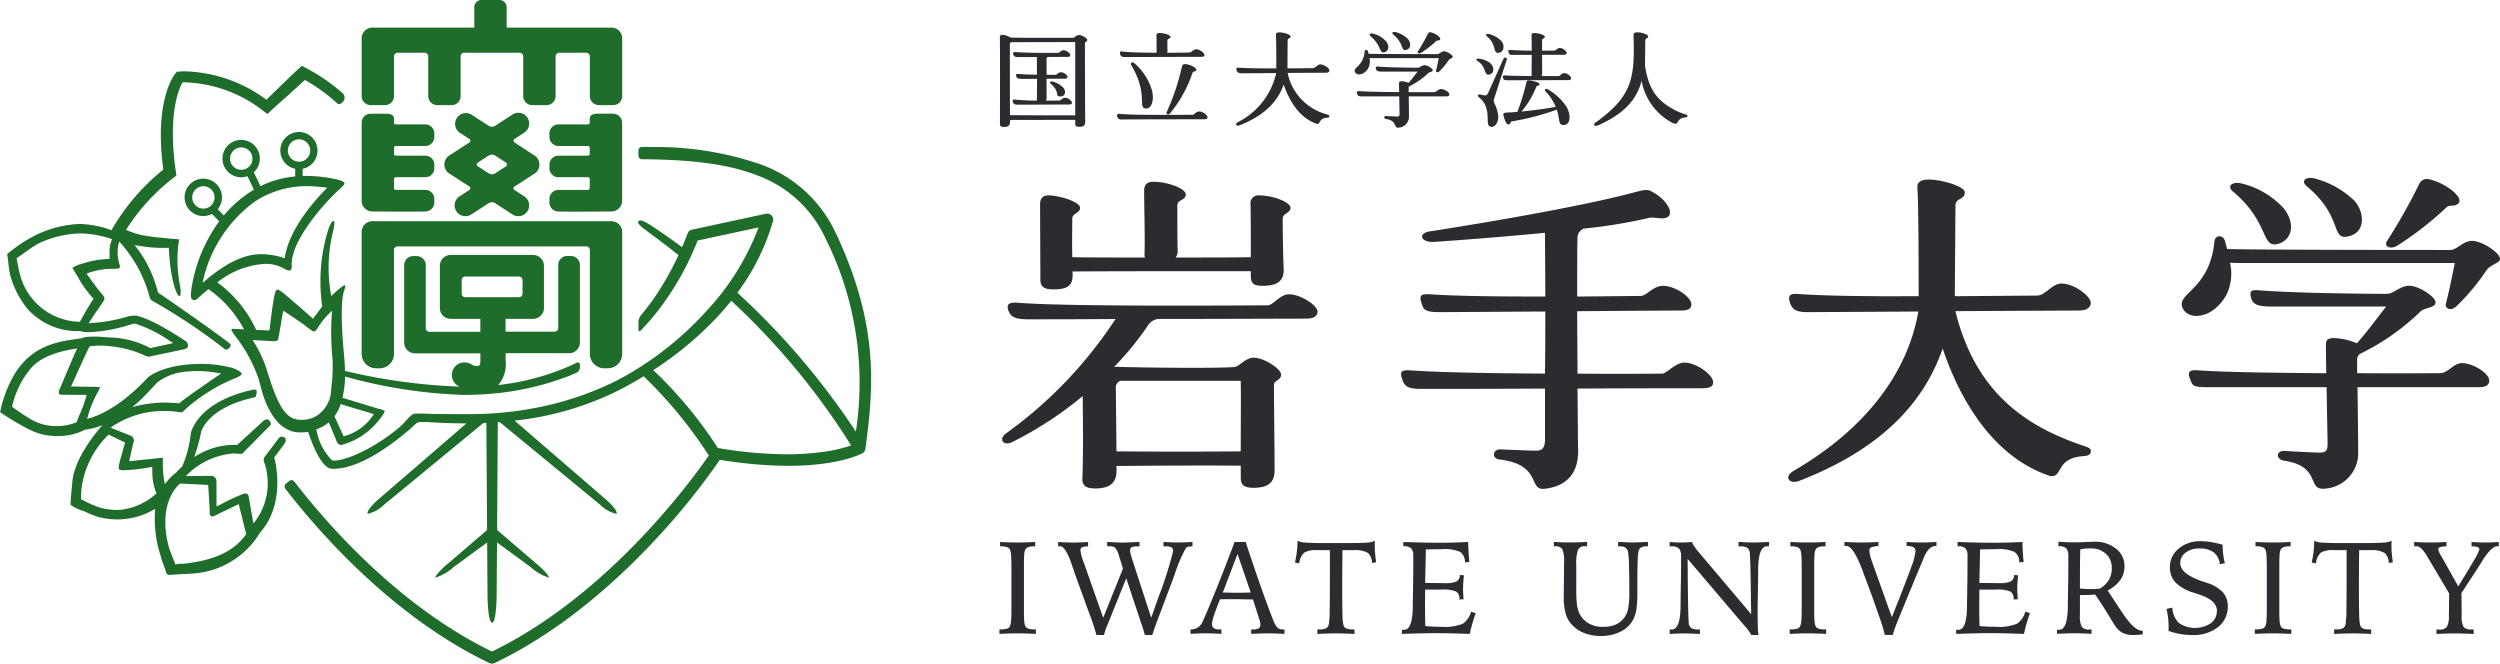 <svg xmlns:xlink="http://www.w3.org/1999/xlink" xmlns="http://www.w3.org/2000/svg" width="1500" height="398.15" viewBox="0 0 265.935 70.588"><g transform="translate(15871 20161)"><path d="M823.371,157.018c0,.484-.381.761-1.211.761-2.7,0-9.342.035-15.708.035a1.475,1.475,0,0,0-1.142.726,32,32,0,0,1-3.564,4.36c3.425.1,10.553.173,12.733.034.588-.034,1.177-1,2.111-1,1.072,0,2.906,1.176,2.906,1.8s-.761.588-.761,1.107c0,1.8.069,6.643.069,9.065,0,1.349-.727,1.869-2.249,1.869-1,0-1.349-.312-1.349-1.073v-1.28c-3.979-.035-10.38,0-13.217.035v.519c0,1.349-.8,1.868-2.284,1.868-1,0-1.384-.346-1.349-1.107.1-2.041.069-5.882.035-8.719a38.874,38.874,0,0,1-7.543,4.913c-.865.415-1.453-.311-.623-.934a45.954,45.954,0,0,0,11.66-12.179c-4.221.034-7.785.034-9.307.034-1.384,0-1.834-.277-2.076-.9-.242-.657-.035-.934.969-.865,5.4.45,24.7.277,26.641.277.588-.069,1.28-1.176,2.249-1.176,1.176,0,3.01,1.176,3.01,1.834m-29.479-3.425-.035-7.958c0-.554.208-1,.969-.969,1.453.069,3.287.761,3.287,1.315,0,.588-.83.554-.83,1.176,0,.969-.035,2.491,0,4.083,1.73.035,4.636.035,7.75.035a.5.5,0,0,1-.069-.242c.069-1.7-.035-5.017-.035-6.851,0-.554.208-.969.969-.969,1.522,0,3.46.727,3.46,1.349,0,.657-.9.519-.9,1.176,0,.865,0,3.425.035,4.809a1.134,1.134,0,0,1-.208.727c3.114,0,6.124,0,7.992-.035,0-1.868,0-4.325-.035-5.605a.845.845,0,0,1,.969-.969c1.592.035,3.287.761,3.287,1.315,0,.588-.83.554-.83,1.176,0,1.142.034,3.806.1,5.259.069,1.349-.657,1.868-2.214,1.868-1,0-1.28-.242-1.28-1.073v-.484c-4.74,0-15.708,0-18.96.035v.173c.069,1.384-.554,1.73-2.076,1.73-1,0-1.349-.311-1.349-1.073m8.546,10.795a.733.733,0,0,0-.519.761l.069,6.747c3.46.035,9.549.035,13.217,0,0-2.491.035-5.674,0-7.508Z" transform="translate(-16554.221 -20284.885)" fill="#2b2c2f"></path><path d="M1137.422,170.208c0,.415-.311.623-1.176.623-1.9,0-7.439,0-13.251.035.034,2.906.034,5.4.069,6.539.035,2.249-1,3.806-3.529,4.117-1.868.242-.242-2.56-4.844-3.114-.865-.1-.761-1.142.208-1.073.588.035,3.321.138,3.667.138.588,0,.969-.207.969-1.176v-5.432c-5.778.035-11.245.035-13.113.035-1.488,0-1.8-.277-2.042-.934-.277-.8-.277-1.107.83-1.038,3.495.242,9.134.311,14.324.346.035-2.076.035-4.394.035-6.608l-11.141.069c-1.592,0-1.8-.208-2.007-.9-.242-.761-.242-1.073.865-1,3.01.208,7.854.242,12.283.242,0-2.733-.035-5.224-.035-6.781-4.29.415-8.719.761-11.833.969-1.419.069-1.764-.969-.277-1.142,7.543-1.176,16.711-2.8,21.832-4.186.934-.242,1.245-.242,1.557-.069,1.592.8,2.422,2.214,1.834,2.7-.519.415-1.453,0-2.041.138a53.761,53.761,0,0,1-6.954,1.142,1.086,1.086,0,0,0-.657.865c-.035,1.176-.035,3.529-.035,6.366l6.781-.069c.588,0,1.28-1.073,2.353-1.073,1.28,0,3.01,1.176,3.01,1.972,0,.45-.277.657-1.176.657-1.868,0-6.3.035-10.968.069,0,2.18.035,4.5.035,6.643,4.5.035,8.165,0,9,0,.484,0,1.419-1.176,2.353-1.176,1.28,0,3.079,1.28,3.079,2.111" transform="translate(-16826.189 -20290.531)" fill="#2b2c2f"></path><path d="M1753.381,148.9c0,.484-1,.588-1.453,1.246a22.8,22.8,0,0,1-3.218,3.841c-.519.484-1.245.277-1.072-.381.311-1.107.692-3.045.934-4.256h-22.7c-.484,0-.865,0-1.211-.035a5.171,5.171,0,0,1-.381,3.425c-1.488,2.664-4.186,2.768-4.705,1.28-.484-1.522,2.941-1.9,3.425-6.954.069-.727.969-.761,1.142,0l.208.8c3.564.1,22.836.1,23.77.1.658,0,1.35-.969,2.284-.969,1.073,0,2.975,1.28,2.975,1.9m-1.142,12.94c0,.45-.277.727-1.107.727h-12.906c.035,2.422.069,5.64.069,6.712a3.8,3.8,0,0,1-3.6,4.083c-1.868.173-.311-2.387-4.256-2.976-.934-.138-.934-1.142.138-1.038.83.069,3.252.173,3.6.173.623,0,.865-.138.865-.9s-.069-3.495-.1-6.055h-12.629c-1.626,0-1.626-.173-1.869-.8-.311-.727-.208-1.073.761-1,2.8.208,8.408.277,13.7.312-.035-1.28-.035-2.387-.035-3.01,0-.484.138-.727.865-.727a6.827,6.827,0,0,1,2.422.554c.969-1.073,1.938-2.387,3.114-3.91h-12.317c-1.384,0-1.868-.277-2.041-.9-.173-.657-.1-.9.761-.83,4.394.346,12.906.381,13.7.381.657,0,1.419-.865,2.353-.865,1,0,2.8,1.176,2.8,1.765,0,.623-1.142.519-1.626,1a24.585,24.585,0,0,1-6.3,4.429.714.714,0,0,0-.415.657v1.453c4.636.035,8.408,0,8.823,0,.83,0,1.453-1.073,2.318-1.073,1.211,0,2.906,1.107,2.906,1.834m-26.3-20.932a8.9,8.9,0,0,1,4.5,2.7c1.142,1.522.865,3.114-.415,3.633-2.145.83-.969-2.076-5.051-5.5-.692-.554-.034-1.107.969-.83m7.819-.519a9.509,9.509,0,0,1,4.152,2.353c1.142,1.349,1.073,3.218-.38,3.7-2.318.761-.623-1.868-4.705-5.259-.692-.588-.035-1.073.934-.8m7.646,6.574a58.777,58.777,0,0,0,3.425-6.089.9.9,0,0,1,1.038-.415c1.7.38,3.6,1.868,3.149,2.491-.381.519-1.038.138-1.349.519a35.317,35.317,0,0,1-5.155,4.013c-.692.484-1.592.173-1.107-.519" transform="translate(-17358.447 -20282.375)" fill="#2b2c2f"></path><path d="M787.783,427.134q.48.028.953.041t.925.014q.384,0,.857-.014t1-.041v.466H791.4a1.665,1.665,0,0,0-.668.1.585.585,0,0,0-.312.343,2.139,2.139,0,0,0-.079.511q-.024.353-.024,1.149v4.781q0,.809.038,1.139a1.465,1.465,0,0,0,.12.487.52.52,0,0,0,.319.247,2.168,2.168,0,0,0,.648.075h.144v.48q-.59-.027-1.09-.041t-.836-.014q-.4,0-.9.014t-1.049.041v-.48h.137a2.162,2.162,0,0,0,.651-.075.519.519,0,0,0,.315-.247,1.75,1.75,0,0,0,.134-.607q.038-.422.038-1.526v-3.766q0-1.077-.028-1.533a2.709,2.709,0,0,0-.089-.634.565.565,0,0,0-.3-.343,1.636,1.636,0,0,0-.668-.1h-.123Z" transform="translate(-16552.396 -20530.482)" fill="#2b2c2f"></path><path d="M838.766,435.2l2.1-5.236-.418-1.343a2.26,2.26,0,0,0-.4-.857.838.838,0,0,0-.583-.171q-.11,0-.168,0t-.106.01l-.007-.473q.63.034,1.014.051t.658.017q.26,0,.668-.017t1.1-.051v.473h-.185a1.484,1.484,0,0,0-.651.093.367.367,0,0,0-.158.346,1.68,1.68,0,0,0,.051.37q.051.219.243.795l1.946,5.99q.267-.747.727-2.07a42.151,42.151,0,0,0,1.6-4.99.478.478,0,0,0-.165-.422,1.346,1.346,0,0,0-.679-.113h-.178v-.473q.432.028.826.041t.716.014q.37,0,.757-.014t.785-.041v.473h-.11a1.331,1.331,0,0,0-.326.034.685.685,0,0,0-.237.11,14.556,14.556,0,0,0-1.213,2.824l-.3.809L845.5,432.9q-.254.678-.672,1.782-.754,1.981-.829,2.344h-.8q-.1-.356-.295-.966l-.1-.288-1.59-4.777-1.851,4.6q-.021.055-.082.206a9,9,0,0,0-.439,1.227h-.8a22.516,22.516,0,0,0-.809-2.426q-.357-.98-.562-1.556l-.747-2.049q-.185-.521-.473-1.378-.692-2.035-1.268-2.036a.536.536,0,0,0-.079.007l-.127.021-.007-.473q.439.028.829.041t.72.014q.39,0,.8-.014t.836-.041v.473a1.537,1.537,0,0,0-.651.089.366.366,0,0,0-.158.349,5.094,5.094,0,0,0,.336,1.234l.027.069Z" transform="translate(-16592.412 -20530.482)" fill="#2b2c2f"></path><path d="M942.967,427.134h1.179q.891,2.723,1.69,4.973t1.258,3.381a2.173,2.173,0,0,0,.473.8.925.925,0,0,0,.569.151h.137v.473q-.535-.027-.977-.041t-.744-.014q-.384,0-.843.014t-.973.041v-.473h.13a1.349,1.349,0,0,0,.665-.113.454.454,0,0,0,.178-.416,1.232,1.232,0,0,0-.027-.244,2.83,2.83,0,0,0-.089-.319l-.672-2.1q-.261,0-.713-.007-.822-.02-1.055-.021-.466,0-.881,0t-.86.017q-.487,1.23-.665,1.793a3.117,3.117,0,0,0-.178.8.553.553,0,0,0,.178.471,1.108,1.108,0,0,0,.637.134h.185v.473q-.5-.027-.935-.041t-.778-.014q-.274,0-.685.014t-.891.041v-.466a1.5,1.5,0,0,0,.771-.2,1.481,1.481,0,0,0,.5-.607q.384-.8,1.361-3.213t2.06-5.3m.308,1.289-1.57,4.1q.13,0,.377.007.774.021,1.055.021.343,0,1.241-.021.2-.007.3-.007Z" transform="translate(-16682.639 -20530.482)" fill="#2b2c2f"></path><path d="M1022.992,435.689h.24a1.457,1.457,0,0,0,.692-.12.67.67,0,0,0,.288-.442,10.429,10.429,0,0,0,.086-1.542q.024-1.33.024-4.14v-2.186h-1.384a2.39,2.39,0,0,0-1.36.271,1.886,1.886,0,0,0-.524,1.141l-.445-.1q.13-.6.2-1.172a9.567,9.567,0,0,0,.069-1.131,2.11,2.11,0,0,0,.833.185q.627.055,2.2.055h1.672q2.084,0,2.683-.051a2.218,2.218,0,0,0,.84-.188c0,.046,0,.118-.007.216s-.007.173-.007.223q0,.432.038.891t.113.946l-.432.082a1.549,1.549,0,0,0-.422-1.055,2.573,2.573,0,0,0-1.429-.315h-1.3q-.007.391-.014,1.1-.014,1.871-.014,2.515,0,2.433.031,3.3a4.922,4.922,0,0,0,.106,1.076.569.569,0,0,0,.295.343,1.565,1.565,0,0,0,.631.1h.24v.48q-.569-.027-1.073-.041t-.9-.014q-.349,0-.86.014t-1.107.041Z" transform="translate(-16753.855 -20529.738)" fill="#2b2c2f"></path><path d="M1105.051,427.134q1.2.041,2.145.062t1.631.021q.761,0,1.539-.021t1.58-.062q.007.514.041,1.052t.082,1.079l-.459.041a1.341,1.341,0,0,0-.507-1.114,4.188,4.188,0,0,0-1.953-.291q-.384,0-1.405.021-.206.007-.3.007-.014.822-.041,2.015t-.034,1.549h.212q.4,0,1.011.01t.812.01a3.02,3.02,0,0,0,1.313-.185.777.777,0,0,0,.346-.685l.432.041q-.048.425-.072.788t-.024.672q0,.178.034.768.014.212.021.322l-.446.014v-.055a.847.847,0,0,0-.339-.788,3.74,3.74,0,0,0-1.587-.206h-1.713q0,.336-.007.929t-.007.853q0,.453.007.943t.027,1.148q.343.041.778.062t.956.021a5,5,0,0,0,2.265-.332,2.289,2.289,0,0,0,.867-1.278l.494.164q-.205.569-.363,1.117t-.274,1.09q-1.076-.041-2-.062t-1.672-.021q-1.022,0-3.29.075l-.247.007v-.446c.032,0,.063.008.092.01s.074,0,.134,0q.911,0,.925-2.563.007-.644.014-1.007l.027-1.871q.007-.6.01-1.172t0-1.234a1.171,1.171,0,0,0-.219-.816,1.072,1.072,0,0,0-.781-.226h-.055Z" transform="translate(-16826.771 -20530.482)" fill="#2b2c2f"></path><path d="M1228.2,427.134v.466c-.027,0-.066,0-.116-.007s-.087-.007-.11-.007a.755.755,0,0,0-.733.357,4.49,4.49,0,0,0-.192,1.694v2.5a14.035,14.035,0,0,0,.069,1.639,3.038,3.038,0,0,0,.226.871,2.444,2.444,0,0,0,.99,1.128,3.048,3.048,0,0,0,1.58.388,3.39,3.39,0,0,0,1.213-.2,2.269,2.269,0,0,0,.891-.61,2.337,2.337,0,0,0,.521-1.008,9.122,9.122,0,0,0,.151-1.989q0-1.674-.038-2.816a9.716,9.716,0,0,0-.1-1.382.739.739,0,0,0-.3-.439,1.309,1.309,0,0,0-.655-.124h-.1v-.466q.082,0,.24.007.946.048,1.35.048t1.343-.048c.11,0,.189-.007.24-.007v.466h-.082a1.387,1.387,0,0,0-.607.1.6.6,0,0,0-.291.343,4.637,4.637,0,0,0-.11,1.046q-.034.847-.034,2.74v.686a12.513,12.513,0,0,1-.082,1.656,4.1,4.1,0,0,1-.267,1.012,2.91,2.91,0,0,1-1.323,1.434,4.492,4.492,0,0,1-2.214.521,4.895,4.895,0,0,1-1.628-.261,3.479,3.479,0,0,1-1.265-.755,2.907,2.907,0,0,1-.809-1.231,6.457,6.457,0,0,1-.24-1.986q0-.494.014-1.615t.014-1.752v-.212a3.172,3.172,0,0,0-.2-1.454.887.887,0,0,0-.764-.274h-.123v-.466q.487.028.925.041t.8.014q.439,0,.891-.014t.918-.041" transform="translate(-16930.373 -20530.482)" fill="#2b2c2f"></path><path d="M1315.859,427.134q.322.028.627.041t.6.014q.219,0,.514-.014t.637-.041a2.561,2.561,0,0,0,.247.466,5.865,5.865,0,0,0,.4.528l5.654,6.69q-.02-1.042-.041-2.762-.055-3.612-.123-3.886a.677.677,0,0,0-.291-.439,1.408,1.408,0,0,0-.682-.123h-.212v-.473q.082,0,.247.007.973.048,1.371.048t1.412-.048q.144-.007.219-.007l-.007.473c-.027,0-.057-.008-.089-.01s-.075,0-.13,0q-.919,0-.932,2.557-.007.644-.007,1.008l-.027,1.823q-.014.4-.017.833t0,1.175q0,.829.021,1.292a6.249,6.249,0,0,0,.068.744h-.761a6.019,6.019,0,0,0-.829-1.1l-.068-.082-5.881-6.916v.158q.041,6.415.137,6.785a.676.676,0,0,0,.291.439,1.37,1.37,0,0,0,.668.123h.206v.48q-.1-.007-.3-.014-.96-.041-1.309-.041t-.744.014q-.408.014-.86.041v-.473l.093,0c.034,0,.079,0,.134,0q.918,0,.932-2.543.007-.644.007-1.008l.034-1.823q.007-.589.01-1.148t0-1.278a1.145,1.145,0,0,0-.226-.816,1.121,1.121,0,0,0-.8-.226h-.185Z" transform="translate(-17009.258 -20530.482)" fill="#2b2c2f"></path><path d="M1410.625,427.134q.48.028.953.041t.925.014q.384,0,.857-.014t1-.041v.466h-.117a1.666,1.666,0,0,0-.668.1.586.586,0,0,0-.312.343,2.156,2.156,0,0,0-.079.511q-.024.353-.024,1.149v4.781q0,.809.038,1.139a1.461,1.461,0,0,0,.12.487.52.52,0,0,0,.319.247,2.166,2.166,0,0,0,.648.075h.144v.48q-.59-.027-1.09-.041t-.836-.014q-.4,0-.9.014t-1.049.041v-.48h.137a2.161,2.161,0,0,0,.651-.075.519.519,0,0,0,.315-.247,1.754,1.754,0,0,0,.134-.607q.038-.422.038-1.526v-3.766q0-1.077-.028-1.533a2.713,2.713,0,0,0-.089-.634.564.564,0,0,0-.3-.343,1.636,1.636,0,0,0-.668-.1h-.123Z" transform="translate(-17091.174 -20530.482)" fill="#2b2c2f"></path><path d="M1453.659,427.134q.514.028.973.041t.809.014q.439,0,.895-.014t.936-.041l-.007.432a2.247,2.247,0,0,0-.764.151.371.371,0,0,0-.189.356,2.091,2.091,0,0,0,.072.483q.072.292.257.805l2.063,5.771q1.652-4.147,2.08-5.377a6.57,6.57,0,0,0,.428-1.614.491.491,0,0,0-.168-.432,1.738,1.738,0,0,0-.771-.144v-.432q.411.028.812.041t.785.014q.329,0,.734-.014t.843-.041v.432h-.1q-.754,0-1.282,1.33-.116.3-.192.466-1.933,4.64-2.488,6.038a12.72,12.72,0,0,0-.583,1.624h-.843a19.276,19.276,0,0,0-.637-2.049q-.637-1.885-1.542-4.27-.062-.171-.178-.487-.994-2.666-1.755-2.666c-.046,0-.081,0-.106,0l-.079.01Z" transform="translate(-17128.459 -20530.482)" fill="#2b2c2f"></path><path d="M1541.906,427.134q1.2.041,2.145.062t1.631.021q.761,0,1.539-.021t1.58-.062q.007.514.041,1.052t.082,1.079l-.459.041a1.34,1.34,0,0,0-.507-1.114A4.188,4.188,0,0,0,1546,427.9q-.384,0-1.405.021c-.137,0-.238.007-.3.007q-.014.822-.041,2.015t-.034,1.549h.212q.4,0,1.011.01t.812.01a3.02,3.02,0,0,0,1.313-.185.777.777,0,0,0,.346-.685l.432.041q-.048.425-.072.788t-.024.672q0,.178.034.768.014.212.021.322l-.446.014v-.055a.846.846,0,0,0-.339-.788,3.74,3.74,0,0,0-1.587-.206h-1.713q0,.336-.007.929t-.007.853q0,.453.007.943t.027,1.148q.343.041.778.062t.956.021a5,5,0,0,0,2.265-.332,2.29,2.29,0,0,0,.867-1.278l.493.164q-.205.569-.363,1.117t-.274,1.09q-1.076-.041-2-.062t-1.672-.021q-1.021,0-3.29.075l-.247.007v-.446c.032,0,.063.008.093.01s.074,0,.134,0q.911,0,.925-2.563.007-.644.014-1.007l.027-1.871q.007-.6.01-1.172t0-1.234a1.17,1.17,0,0,0-.219-.816,1.071,1.071,0,0,0-.781-.226h-.055Z" transform="translate(-17204.666 -20530.482)" fill="#2b2c2f"></path><path d="M1621.189,436.338c.032,0,.063.008.093.01s.074,0,.134,0q.911,0,.925-2.563.007-.644.014-1.007l.027-1.871q.007-.6.01-1.172t0-1.234a1.17,1.17,0,0,0-.219-.816,1.071,1.071,0,0,0-.781-.226h-.055v-.48q.459.034.908.048t.874.014q.459,0,1.141-.031t.908-.031a3.5,3.5,0,0,1,2.3.74,2.31,2.31,0,0,1,.9,1.857,2.53,2.53,0,0,1-.449,1.477,3.566,3.566,0,0,1-1.347,1.107l1.282,1.94q.068.11.206.315,1.33,2.029,2.18,2.029h.069v.391c-.064,0-.16.014-.288.027q-.445.041-.651.041a2.778,2.778,0,0,1-1.148-.2,2.286,2.286,0,0,1-.833-.757q-.068-.089-.757-1.22t-1.388-2.132q-.261.027-.555.041t-.651.014h-.411v2.1a2.466,2.466,0,0,0,.212,1.3,1.035,1.035,0,0,0,.843.271.285.285,0,0,0,.055-.007.3.3,0,0,1,.055-.007.124.124,0,0,1,.045.007.074.074,0,0,0,.024.007v.452q-.487-.027-.967-.041t-.953-.014q-.254,0-.713.014t-1.042.041Zm2.44-4.387q.329.034.62.048t.517.014q.192,0,.439-.01t.535-.038a2.71,2.71,0,0,0,.966-.922,2.425,2.425,0,0,0,.308-1.251,1.992,1.992,0,0,0-.617-1.528,2.334,2.334,0,0,0-1.659-.576q-.281,0-.548.024t-.528.072q-.021.85-.027,1.748t-.007,2.419" transform="translate(-17273.377 -20530.352)" fill="#2b2c2f"></path><path d="M1713.492,426.946a8.5,8.5,0,0,0,.058,1,7.36,7.36,0,0,0,.182.973l-.535.1a1.817,1.817,0,0,0-.654-1.261,2.455,2.455,0,0,0-1.518-.411,2.331,2.331,0,0,0-1.47.439,1.368,1.368,0,0,0-.565,1.131q0,1.138,2.413,1.947.322.1.493.164a3.731,3.731,0,0,1,1.625.984,2.184,2.184,0,0,1,.521,1.484,2.72,2.72,0,0,1-1.035,2.21,4.2,4.2,0,0,1-2.742.846,7.368,7.368,0,0,1-2.529-.439c0-.046.008-.1.01-.161s0-.152,0-.271a8.31,8.31,0,0,0-.055-.959,8.608,8.608,0,0,0-.164-.946l.617-.144a2.441,2.441,0,0,0,.706,1.645,3.058,3.058,0,0,0,3.4.01,1.607,1.607,0,0,0,.637-1.312q0-1.138-1.987-1.768-.281-.089-.439-.144a4.6,4.6,0,0,1-1.974-1.09,2.325,2.325,0,0,1-.6-1.645,2.472,2.472,0,0,1,.932-1.967,3.5,3.5,0,0,1,2.337-.788,6.76,6.76,0,0,1,1.042.082,12.382,12.382,0,0,1,1.289.288" transform="translate(-17348.064 -20530.002)" fill="#2b2c2f"></path><path d="M1777.18,427.134q.48.028.953.041t.925.014q.384,0,.857-.014t1-.041v.466h-.117a1.665,1.665,0,0,0-.668.1.585.585,0,0,0-.312.343,2.135,2.135,0,0,0-.079.511q-.024.353-.024,1.149v4.781q0,.809.038,1.139a1.463,1.463,0,0,0,.12.487.52.52,0,0,0,.319.247,2.168,2.168,0,0,0,.648.075h.144v.48q-.59-.027-1.09-.041t-.836-.014q-.4,0-.9.014t-1.049.041v-.48h.137a2.162,2.162,0,0,0,.651-.075.519.519,0,0,0,.315-.247,1.751,1.751,0,0,0,.134-.607q.038-.422.038-1.526v-3.766q0-1.077-.027-1.533a2.7,2.7,0,0,0-.089-.634.564.564,0,0,0-.3-.343,1.635,1.635,0,0,0-.668-.1h-.123Z" transform="translate(-17408.254 -20530.482)" fill="#2b2c2f"></path><path d="M1824.3,435.689h.24a1.458,1.458,0,0,0,.692-.12.672.672,0,0,0,.288-.442,10.467,10.467,0,0,0,.086-1.542q.024-1.33.024-4.14v-2.186h-1.385a2.39,2.39,0,0,0-1.36.271,1.888,1.888,0,0,0-.524,1.141l-.446-.1q.13-.6.2-1.172a9.619,9.619,0,0,0,.068-1.131,2.11,2.11,0,0,0,.833.185q.627.055,2.2.055h1.672q2.083,0,2.683-.051a2.217,2.217,0,0,0,.84-.188c0,.046,0,.118-.007.216s-.007.173-.007.223q0,.432.038.891t.113.946l-.432.082a1.549,1.549,0,0,0-.422-1.055,2.573,2.573,0,0,0-1.429-.315h-1.3q-.007.391-.014,1.1-.014,1.871-.014,2.515,0,2.433.031,3.3a4.924,4.924,0,0,0,.106,1.076.568.568,0,0,0,.295.343,1.564,1.564,0,0,0,.631.1h.24v.48q-.569-.027-1.073-.041t-.9-.014q-.349,0-.86.014t-1.107.041Z" transform="translate(-17447.01 -20529.738)" fill="#2b2c2f"></path><path d="M1902.667,427.134q.507.028.953.041t.788.014q.37,0,.8-.014t.891-.041v.473h-.1a1.631,1.631,0,0,0-.576.079q-.2.079-.2.23a2.209,2.209,0,0,0,.336.74q.089.151.144.247l1.652,2.947q1.124-1.8,1.686-2.783a4.917,4.917,0,0,0,.562-1.138.257.257,0,0,0-.168-.243,1.375,1.375,0,0,0-.545-.079h-.117v-.473q.411.028.781.041t.651.014q.35,0,.713-.014t.747-.041v.473a.127.127,0,0,0-.034-.01.4.4,0,0,0-.062,0h-.082q-.61,0-1.583,1.563-.3.487-.48.768l-1.727,2.639.027,2.447a2.163,2.163,0,0,0,.219,1.189,1.068,1.068,0,0,0,.816.236h.24v.48q-.569-.027-1.08-.041t-.915-.014q-.343,0-.853.014t-1.107.041v-.48c.032,0,.08,0,.144.007s.11.007.137.007a.978.978,0,0,0,.809-.274,2.1,2.1,0,0,0,.226-1.138l.027-2.433-2.214-3.735q-.062-.089-.158-.261-.61-1.028-1.11-1.028a.658.658,0,0,0-.086.007l-.147.021Z" transform="translate(-17516.863 -20530.482)" fill="#2b2c2f"></path><path d="M797.3,28.014c0,.181-.245.16-.245.363,0,.949.011,7.5.032,8.263.011.448-.16.6-.64.6-.309,0-.426-.085-.426-.331V36.5c-1.535,0-5.96.011-6.93.011v.128c.011.448-.181.618-.661.618-.309,0-.416-.1-.416-.331,0-1.215.021-8.092-.011-9.222,0-.16.1-.267.309-.245a1.809,1.809,0,0,1,.832.288c1.5.043,6.226.021,6.674.021.117,0,.3-.288.618-.288.341,0,.864.331.864.533m-1.279,8.007V28.227c-1.77,0-5.544.011-6.813.011a.21.21,0,0,0-.138.213c0,.64,0,5.661.011,7.549,1.45.021,5.48.021,6.941.021m-.341-1.354c0,.117-.1.2-.331.2-.885,0-4.83.021-5.395.021-.384,0-.5-.085-.565-.277s-.011-.309.266-.267a22.442,22.442,0,0,0,2.282.107v-.043c.011-.416.021-1.333.021-2.271H790.3c-.384,0-.48-.075-.544-.256-.075-.2-.032-.288.256-.267.544.053,1.258.075,1.94.085-.011-.746-.011-1.461-.011-1.887-.821.011-1.557.011-1.93.011-.416,0-.5-.075-.565-.256-.064-.2-.032-.3.256-.277,1.354.107,4.052.085,4.5.085.171-.011.288-.277.576-.277.32,0,.714.32.714.512,0,.128-.085.192-.331.192-.426,0-1.215,0-2.058.011a.187.187,0,0,0-.128.192v1.7h.981c.149-.021.256-.267.544-.267.32,0,.7.3.7.49,0,.128-.1.2-.331.2h-1.9c0,.842.011,1.685.011,2.026a.544.544,0,0,1-.085.3c.725,0,1.322-.011,1.45-.011.16,0,.309-.288.608-.288.32,0,.714.32.714.512m-.853-1.525c.245.427.1.832-.3.864-.757.043-.043-.458-1.066-1.311-.224-.2-.075-.352.234-.245a2.272,2.272,0,0,1,1.13.693" transform="translate(-16552.645 -20184.75)" fill="#2b2c2f"></path><path d="M889.953,34.943c0,.139-.106.213-.373.213-1.535,0-7.741.011-8.508.021-.341,0-.586.075-.725-.309-.075-.2.011-.32.309-.288,1.194.16,6.9.1,7.687.1.224,0,.362-.352.736-.352s.874.395.874.618m-9.3-6.738c-.053-.213,0-.3.288-.256.565.085,2.09.117,3.593.128,0-.277,0-1.589-.011-1.813-.011-.181.075-.288.331-.288.5,0,1.162.213,1.162.426,0,.181-.32.149-.331.352-.011.171,0,.949.011,1.1a.328.328,0,0,1-.064.224c1.141,0,2.1-.011,2.431-.032.192-.011.384-.341.693-.341.352,0,.874.395.874.608,0,.128-.107.2-.363.2-1.45,0-7.3.021-7.986.021-.224,0-.554.032-.629-.331m3.4,3.9c.245,1.034-.053,1.909-.629,1.909-.959,0,.277-1.493-1.589-4.638-.139-.224.139-.363.341-.181a6.024,6.024,0,0,1,1.876,2.911m3.572-2.815c.459.032,1.184.384,1.141.608s-.341.1-.416.341a13.7,13.7,0,0,1-2.367,4.275c-.181.224-.5.139-.362-.149a24.237,24.237,0,0,0,1.61-4.809.326.326,0,0,1,.395-.267" transform="translate(-16632.504 -20183.469)" fill="#2b2c2f"></path><path d="M1078.064,27.809c0,.149-.309.181-.448.384a7.033,7.033,0,0,1-.992,1.183c-.16.149-.384.085-.33-.117.1-.341.213-.938.288-1.311h-6.995c-.149,0-.266,0-.373-.011a1.592,1.592,0,0,1-.117,1.055c-.458.821-1.29.853-1.45.395s.906-.586,1.056-2.143c.021-.224.3-.235.352,0l.064.245c1.1.032,7.037.032,7.325.032.2,0,.416-.3.7-.3.33,0,.917.395.917.586m-.352,3.988c0,.139-.085.224-.341.224h-3.977c.01.746.021,1.738.021,2.068a1.171,1.171,0,0,1-1.109,1.258c-.576.053-.1-.736-1.311-.917-.288-.043-.288-.352.043-.32.256.021,1,.053,1.109.053.192,0,.266-.043.266-.277s-.021-1.077-.032-1.866h-3.891c-.5,0-.5-.053-.576-.245-.1-.224-.064-.331.234-.309.864.064,2.591.085,4.222.1-.011-.395-.011-.736-.011-.928,0-.149.043-.224.267-.224a2.108,2.108,0,0,1,.746.171c.3-.33.6-.736.96-1.2h-3.8c-.427,0-.576-.085-.629-.277s-.032-.277.235-.256c1.354.107,3.977.117,4.222.117.2,0,.437-.266.725-.266.309,0,.863.362.863.544s-.352.16-.5.309a7.572,7.572,0,0,1-1.94,1.365.22.22,0,0,0-.128.2v.448c1.429.011,2.591,0,2.719,0,.256,0,.448-.331.714-.331.373,0,.9.341.9.565m-8.1-6.45a2.744,2.744,0,0,1,1.386.832c.352.469.266.96-.128,1.12-.661.256-.3-.64-1.557-1.7-.213-.171-.011-.341.3-.256m2.409-.16a2.932,2.932,0,0,1,1.28.725c.352.416.33.991-.117,1.141-.714.235-.192-.576-1.45-1.621-.213-.181-.011-.331.288-.245m2.356,2.026a18.111,18.111,0,0,0,1.056-1.876.276.276,0,0,1,.32-.128c.522.117,1.109.576.97.768-.117.16-.32.043-.416.16a10.872,10.872,0,0,1-1.589,1.237c-.213.149-.49.053-.341-.16" transform="translate(-16794.535 -20182.766)" fill="#2b2c2f"></path><path d="M1163.659,29.04c-.256-.16-.16-.3.171-.256a2.4,2.4,0,0,1,1.162.458c.49.469.426,1.1-.085,1.226-.619.16-.256-.81-1.248-1.429m2.175,5.683c.128,1.194-.736,1.589-1.023,1.119-.235-.395.266-1.962-1.024-2.964-.224-.171-.075-.352.256-.267a2.474,2.474,0,0,0,.288.064c.277.043.341-.043.458-.288l1.62-3.6c.107-.224.427-.139.341.117l-1.365,4.212a.563.563,0,0,0,.043.373,4.284,4.284,0,0,1,.405,1.237m-.949-8.562a2.673,2.673,0,0,1,1.322.768c.373.48.224,1.151-.309,1.226-.64.085-.181-.832-1.215-1.727-.224-.2-.128-.352.2-.267m8.721,4.7c0,.117-.1.2-.33.2-2.111,0-4.222.011-6.333.011-.49,0-.512-.053-.576-.235-.075-.2-.032-.3.256-.277.554.043,1.7.053,2.815.064a.446.446,0,0,1-.043-.171c.011-.373.011-1.2.021-2.079h-1.9c-.362,0-.469.021-.565-.256-.064-.2-.043-.288.256-.267.48.043,1.343.064,2.207.075,0-.608-.011-1.194-.021-1.621-.011-.171.064-.256.309-.256.3,0,1.1.16,1.1.395s-.288.149-.288.373v1.109c.6,0,1.088-.011,1.29-.011s.33-.277.6-.277c.32,0,.725.331.725.533,0,.117-.1.192-.33.192h-2.282c0,.789,0,1.631.011,1.94a.6.6,0,0,1-.075.32h1.834c.139,0,.309-.309.576-.309.341,0,.746.341.746.544m-.48,3.06c.49.906.384,1.813-.213,1.9-.736.107-.469-.522-.832-1.621a26.726,26.726,0,0,1-4.777,1.247c-.224.032-.075.267-.331.32-.288.064-.448-.512-.576-.97-.053-.192.085-.267.3-.277.363-.021.768-.043,1.194-.085a24.811,24.811,0,0,0,.97-3.209c.032-.1.128-.139.3-.128.416.032,1.13.224,1.088.416-.043.171-.288.107-.363.277a9.166,9.166,0,0,1-1.567,2.612c1.194-.117,2.527-.288,3.646-.5a5.488,5.488,0,0,0-1.077-1.642c-.2-.213.021-.352.288-.192a5.959,5.959,0,0,1,1.951,1.855" transform="translate(-16877.475 -20183.537)" fill="#2b2c2f"></path><path d="M1440.516,169.707c-6.842-2.343-11.413-6.409-13.347-14.231,5.268-.033,11.082-.066,13.19-.066.83,0,1.211-.346,1.211-.83,0-.692-1.765-2.041-3.114-2.041-1.038,0-1.7,1.28-2.595,1.28l-8.754.069c.035-2.318.035-7.327.069-9.645,0-.865,1-.554,1-1.419,0-.588-2.387-1.349-3.841-1.349-.83,0-1.246.277-1.211.83.138,1.8.138,9.4.138,11.583-5.017.035-10.172-.035-12.871-.242-.9-.069-1.038.242-.83.9.208.692.588,1.038,1.834,1.038l11.833-.067c-1.138,6.6-5.711,12.561-13.286,16.96-1.073.623-.45,1.488.657,1.038,8.428-3.279,13.147-8.066,15.214-14.06,1.422,4.251,4.718,11.3,11.375,13.544,1.534.3.454-1.953,3.771-2.117.379-.018.6-.225.615-.436.027-.4-.226-.465-1.064-.737" transform="translate(-17090.166 -20283.379)" fill="#2b2c2f"></path><path d="M983.773,34.2a5.764,5.764,0,0,1-4.119-4.391c1.626-.01,3.42-.02,4.07-.02.256,0,.374-.107.374-.256,0-.214-.544-.63-.961-.63-.32,0-.523.4-.8.4l-2.7.021c.011-.715.011-2.261.021-2.976,0-.267.31-.171.31-.438,0-.182-.737-.416-1.185-.416-.256,0-.384.085-.374.256.043.555.043,2.9.043,3.574-1.548.011-3.139-.011-3.972-.075-.278-.021-.32.075-.256.278s.182.32.566.32l3.651-.021a7.763,7.763,0,0,1-4.1,5.233c-.331.192-.139.459.2.32,2.6-1.012,4.057-2.489,4.695-4.339.439,1.312,1.456,3.488,3.51,4.18.473.092.14-.6,1.164-.653.117-.006.186-.07.19-.135.008-.123-.07-.144-.328-.227" transform="translate(-16713.686 -20183.051)" fill="#2b2c2f"></path><path d="M1265.954,34.191a5.943,5.943,0,0,1-1.062-.447c-1.822-.966-2.74-2.147-3.127-4.7l.031-2.584c-.016-.436.3-.241.305-.524,0-.213-.724-.435-1.139-.433-.382,0-.418.144-.414.286.122,4.48-.042,6.427-3.984,9.269-.389.194-.2.514.2.338,2.718-1.177,4.155-2.747,4.636-4.755a6.328,6.328,0,0,0,3.283,4.492c.025.014.215.074.226.077.485.115.172-.578,1.153-.658.152-.012.22-.059.219-.149,0-.126-.064-.129-.329-.213" transform="translate(-16957.781 -20183.063)" fill="#2b2c2f"></path><path d="M285.973,11.182h1.53a.959.959,0,0,0,.956-.957V5.994a.384.384,0,0,1,.383-.383h2.878a.384.384,0,0,1,.383.383v4.231a.959.959,0,0,0,.956.957h1.53a.959.959,0,0,0,.956-.957V5.994a.384.384,0,0,1,.383-.383h5.894a.384.384,0,0,1,.383.383v4.231a.959.959,0,0,0,.956.957h1.53a.959.959,0,0,0,.956-.957V5.994a.384.384,0,0,1,.383-.383h2.878a.384.384,0,0,1,.383.383v4.231a.959.959,0,0,0,.956.957h1.531a.959.959,0,0,0,.956-.957V4.081a1.151,1.151,0,0,0-1.148-1.148H300.442V.765A.767.767,0,0,0,299.677,0h-1.913A.768.768,0,0,0,297,.765V2.933H286.164a1.151,1.151,0,0,0-1.148,1.148v6.144a.959.959,0,0,0,.957.957" transform="translate(-16117.547 -20161)" fill="#1f6d2b"></path><path d="M357.7,96.807l1.782-1.153.333-.217.006,0,.044-.032q.033-.025.064-.052l.035-.031q.042-.039.079-.082l.011-.012a1.119,1.119,0,0,0,.083-.112l0-.006.014-.024c.013-.022.026-.043.038-.066s.014-.03.021-.045.017-.036.025-.055.014-.038.021-.057.011-.03.015-.046.012-.043.017-.064.007-.028.01-.043.008-.043.011-.065,0-.031.006-.046,0-.04,0-.06,0-.035,0-.053,0-.035,0-.053,0-.04,0-.06,0-.031-.006-.046-.006-.043-.011-.065-.006-.029-.01-.043-.011-.043-.017-.064-.01-.031-.015-.046-.013-.038-.021-.057-.016-.037-.025-.055-.014-.03-.021-.045-.025-.044-.038-.065l-.014-.024-.005-.007c-.015-.023-.031-.044-.047-.066l-.021-.028c-.015-.018-.03-.035-.046-.052l-.032-.035-.038-.035c-.016-.015-.032-.03-.049-.043l-.031-.023c-.021-.016-.041-.031-.063-.045l0,0-.326-.211L357.7,92.157a.229.229,0,0,1,0-.416l.982-.635a1.148,1.148,0,1,0-1.247-1.927l-1.848,1.2a.644.644,0,0,1-.642,0l-1.848-1.2a1.148,1.148,0,0,0-1.247,1.927l.982.635a.229.229,0,0,1,0,.416l-1.782,1.153-.326.211,0,0c-.022.014-.043.03-.064.046l-.03.023c-.017.014-.033.029-.05.044l-.037.034-.033.035c-.016.017-.031.034-.046.052l-.021.028c-.016.021-.032.043-.047.065l-.005.007c-.005.008-.009.016-.014.025s-.026.043-.038.065-.014.03-.021.045-.017.036-.025.055-.014.038-.021.057-.011.031-.016.046-.012.042-.017.064-.007.029-.01.043-.008.043-.011.065,0,.031-.006.046,0,.04,0,.06,0,.035,0,.053,0,.035,0,.053,0,.04,0,.06,0,.031.006.046.006.043.011.065.006.029.01.043.01.043.017.064.01.031.016.046.013.038.021.057.016.037.025.055.014.03.021.044.025.044.038.065.009.017.014.025l0,.006a1.157,1.157,0,0,0,.083.112l.012.013c.025.028.051.055.078.081l.036.032q.031.026.063.051l.045.033.006,0,.333.217,1.782,1.153a.229.229,0,0,1,0,.416l-.982.635a1.148,1.148,0,1,0,1.247,1.927l.321-.208,1.527-.988a.644.644,0,0,1,.642,0l1.527.988.321.208a1.148,1.148,0,1,0,1.247-1.927l-.982-.635a.229.229,0,0,1,0-.416m-.954-2.117-1.159.75a.644.644,0,0,1-.642,0l-1.159-.75a.229.229,0,0,1,0-.416l1.159-.75a.644.644,0,0,1,.642,0l1.159.75a.229.229,0,0,1,0,.416" transform="translate(-16173.938 -20237.982)" fill="#1f6d2b"></path><path d="M286.545,189.967h.383a1.535,1.535,0,0,0,1.53-1.53V177.379a.384.384,0,0,1,.383-.383h20.067a.384.384,0,0,1,.383.383v11.057a1.535,1.535,0,0,0,1.53,1.53h.383a1.535,1.535,0,0,0,1.53-1.53v-12.97a1.151,1.151,0,0,0-1.148-1.148H286.163a1.151,1.151,0,0,0-1.148,1.148v12.97a1.535,1.535,0,0,0,1.53,1.53" transform="translate(-16117.547 -20311.789)" fill="#1f6d2b"></path><path d="M437.114,97.723h-3.139a.959.959,0,0,0-.956.957v.383a.959.959,0,0,0,.956.957c.259.035,5.626,0,5.626,0a1.151,1.151,0,0,0,1.148-1.148v-8.3a.959.959,0,0,0-.957-.957h-1.53c-.526,0-.957.063-.957.589v.357a.192.192,0,0,1-.191.191h-3.139a.959.959,0,0,0-.956.957v.383a.959.959,0,0,0,.956.957h3.139a.192.192,0,0,1,.191.191v.646a.192.192,0,0,1-.191.191h-3.139a.959.959,0,0,0-.956.957v.382a.959.959,0,0,0,.956.957h3.139a.192.192,0,0,1,.191.191v.966a.192.192,0,0,1-.191.191" transform="translate(-16245.573 -20238.521)" fill="#1f6d2b"></path><path d="M286.164,100.018s5.367.035,5.626,0a.959.959,0,0,0,.957-.957v-.383a.959.959,0,0,0-.957-.957h-3.139a.192.192,0,0,1-.191-.191v-.966a.192.192,0,0,1,.191-.191h3.139a.959.959,0,0,0,.957-.956v-.383a.959.959,0,0,0-.957-.957h-3.139a.192.192,0,0,1-.191-.191v-.646a.192.192,0,0,1,.191-.191h3.139a.959.959,0,0,0,.957-.957V91.71a.959.959,0,0,0-.957-.957h-3.139a.192.192,0,0,1-.191-.191v-.357c0-.526-.43-.589-.957-.589h-1.53a.959.959,0,0,0-.957.957v8.3a1.151,1.151,0,0,0,1.148,1.148" transform="translate(-16117.547 -20238.521)" fill="#1f6d2b"></path><path d="M29.189,93.6l-.02-.073,1.093-1.447c.289-.49.051-.632-.039-.686a.491.491,0,0,0-.248-.078.506.506,0,0,0-.387.252l-1.462,1.938a.579.579,0,0,0-.045.48,6.759,6.759,0,0,1-.913,6.3l-.2.248-.013.01-.512-2.928c-.089-.225-.219-.254-.322-.254a.82.82,0,0,0-.277.059,18.113,18.113,0,0,0-2.072.953c-.2.1-.371.193-.52.264l-.219.1-.006-2.681a.574.574,0,0,0-.475-.568l-2.809.026.3-.27a7.876,7.876,0,0,1,4.744-2.135s.394.012.786.037A.363.363,0,0,0,25.8,93.1l2.805-2.834.011-.01a.461.461,0,0,0,.189-.3.492.492,0,0,0-.147-.335.348.348,0,0,0-.266-.145.668.668,0,0,0-.4.191L25.24,92.19l-.063,0c-.092,0-.182,0-.272,0a7.788,7.788,0,0,0-4.253,1.31,18.035,18.035,0,0,0,.744-2.677c0-.025.611-2.543,5.55-3.655.272-.061.275-.077.342-.475l.012-.072a.313.313,0,0,0-.028-.235.309.309,0,0,0-.225-.067,1.258,1.258,0,0,0-.269.034c-5.837,1.313-6.475,4.572-6.479,4.6a11.96,11.96,0,0,1-.916,3.53,7.823,7.823,0,0,0-.619.639,6.163,6.163,0,0,0-1.227,1.25,9.8,9.8,0,0,1-.212-2.343,2.771,2.771,0,0,0-.015-.469c-.358.036-3.324.349-3.355.352l-.207.022.041-.2c.132-.653.336-1.527.427-1.833a.576.576,0,0,0-.252-.657l-2.2-.876L12,90.2a9.818,9.818,0,0,1,5.665-1.606,7.788,7.788,0,0,1,.977.055c.044,0,.1.013.163.023a3.279,3.279,0,0,0,.462.055c.177,0,.3-.168.37-.241a18.021,18.021,0,0,1,5.4-3.391c.583-.231.687-.4.671-.5-.023-.147-.657-.5-1.028-.595a12.6,12.6,0,0,0-3.259-.42c-4.04,0-5.619,1.39-5.644,1.407a.566.566,0,0,0-.074.066c-2.934,3.148-5.295,4.057-6.174,4.3l-.258.072.069-.259a11.584,11.584,0,0,1,.914-2.311l.08-.148a4.281,4.281,0,0,0,.312-.648,5.016,5.016,0,0,0-.773-.043q-.156,0-.3,0l-2.019-.04.1-.213c.235-.5.506-1.1.768-1.686.4-.879.885-1.931,1.082-2.3l.035-.066.074-.013a8.922,8.922,0,0,1,2.183.013,11.189,11.189,0,0,1,3.71,1.027.475.475,0,0,0,.27.068,1.031,1.031,0,0,0,.246-.032l3.452-.723c.3-.073.475-.148.508-.316a.579.579,0,0,0-.224-.577c-.035-.026-3.754-2.533-5.384-2.715h-.019a4.11,4.11,0,0,0-.464.037l-.02.006-.065-.006a17.674,17.674,0,0,1-4.373.77l.16-.246c.219-.336.43-.671.7-1.047.3-.426.6-.859.747-1.107.111-.188.068-.224.029-.385-.018-.076-.112-.2-.457-.6-.231-.268-.533-.672-1.29-1.729l-.108-.15.167-.078a7.885,7.885,0,0,1,2.352-.439c.109-.007.217-.008.308-.008h.195c.269,0,.419-.019.444-.055a.339.339,0,0,0,.047-.353,4.191,4.191,0,0,1-.119-2.194l.061-.292.188.187A14.075,14.075,0,0,1,15.924,76.5a.574.574,0,0,0,.23.338l.127.075a63.2,63.2,0,0,1,7.546,5.031.394.394,0,0,0,.251.117.529.529,0,0,0,.36-.244c.16-.209.167-.282-.141-.519-1.975-1.515-6.271-4.472-7.121-5.06-.106-.073-.359-.187-.392-.316a12.875,12.875,0,0,0-2.471-4.988,15.407,15.407,0,0,0,3.041.306q.225,0,.455-.007l.151,0,.007.151c.126,2.89.767,4.983,1.138,4.983h.01c.062-.012.188-.247.026-1.185a13.835,13.835,0,0,1-.225-3.682c.006-.082.011-.157.015-.226a4.856,4.856,0,0,1,.125-.845c.008-.033.015-.069.022-.1-.035,0-.077,0-.125,0-3.307-.3-3.948-.358-5.39-.935l-.153-.072.087-.145a21.784,21.784,0,0,1,4.99-5.42l.279-.206-.05-.343c-.892-6.071.283-8.809.665-9.5l.043-.078.2,0A14.243,14.243,0,0,1,28.05,56.7l.4.3.355-.351.241-.215c.66-.588,2.412-2.149,3.3-2.982l.084-.079.1.059a18.477,18.477,0,0,1,3.343,2.436.346.346,0,0,0,.207.078c.209,0,.4-.239.494-.381a.637.637,0,0,0-.171-.817,19.478,19.478,0,0,0-3.742-2.581l-.18-.1-.357-.2-.307.27c-.639.562-2.578,2.464-3.382,3.256l-.091.09-.1-.074a15.2,15.2,0,0,0-8.569-2.95,6.269,6.269,0,0,0-.634.026l-.238.026-.153.19c-.232.287-2.239,3.014-1.288,10.118l.012.086-.068.054a22.982,22.982,0,0,0-5.452,6.4,10.63,10.63,0,0,0-3.407-.669,11.814,11.814,0,0,0-5.56,1.692A15.627,15.627,0,0,0,.758,71.905c.046.192.083.512.128.9a11.393,11.393,0,0,0,.21,1.369A9.721,9.721,0,0,0,2.929,77.73a7.116,7.116,0,0,0,5.61,2.358.929.929,0,0,0,.236.064,5.1,5.1,0,0,0,.767.053,16.814,16.814,0,0,0,4.249-.782c.209-.06.373-.107.483-.133l.028-.007.029,0a14.013,14.013,0,0,1,3.789,1.892l.306.191L16,81.9l-.39-.189a9.712,9.712,0,0,0-4.13-.95A12.439,12.439,0,0,0,9.3,80.7c-.086.014-.452.034-.515.133l0,.007c-.187.023-.355.047-.472.064-2.085.3-4.756.647-6.673,3.612a12.894,12.894,0,0,0-1.627,4.2,28.112,28.112,0,0,0,3.21,1.9l.068.03a6.5,6.5,0,0,0,2.9.609,6.177,6.177,0,0,0,2.88-.69,6.279,6.279,0,0,0,1.785-.456.575.575,0,0,0-.029.063c-.9,1.023-2.909,3.606-3.127,5.893l-.017.18c-.107,1.124-.2,2.094-.176,2.329a4.991,4.991,0,0,0,1.437.677,11.688,11.688,0,0,0,1.486.6,7.785,7.785,0,0,0,6.079-.857,12.607,12.607,0,0,0,.571,4.979,7.06,7.06,0,0,0,.287.893c.084.227.147.418.2.572.178.545.2.586.493.586.054,0,.114,0,.18-.008.634-.054,1.012-.07,1.377-.085.3-.013.585-.025.989-.058a9.025,9.025,0,0,0,7.06-4.346c2.8-3.151,1.581-7.722,1.526-7.921M2.156,74.189c-.04-.206-.125-.436-.176-.711-.068-.364-.14-.747-.2-1.042l-.021-.1.089-.056c.186-.117.44-.3.735-.509.481-.344,1.026-.733,1.5-1l.007,0,.007,0A11.054,11.054,0,0,1,8.556,69.7a10.969,10.969,0,0,1,3.368.614,3.291,3.291,0,0,0-.27,1.489c0,.135.009.287,0,.473l-.006.142-.142,0a10.2,10.2,0,0,0-2.76.5l-.288.084a4.555,4.555,0,0,0-.758.348v0c.028.075.195.346.44.745l.176.288a11,11,0,0,0,1.545,2.171l.1.089-.075.11c-.539.79-1.14,1.892-1.386,2.347a6.692,6.692,0,0,1-6.342-4.918m3.8,16.016a5.392,5.392,0,0,1-2.734-.758c-.417-.248-1.339-.85-1.852-1.232l-.081-.067.017-.113a9.5,9.5,0,0,1,1.939-3.93c1.158-1.451,3.631-1.982,4.957-2.155-.59,1.27-1.345,3.134-1.815,4.223a.95.95,0,0,0-.125.531c.049.071-.009.16.366.16H6.7l2.511.023-.046.187a13.342,13.342,0,0,1-.686,1.88c-.142.337-.265.628-.339.85a5.827,5.827,0,0,1-2.179.4m10.5-4.357.281-.3.013-.009a5.783,5.783,0,0,1,2.679-1.084,11.709,11.709,0,0,1,3.707.093l.383.059-.32.219c-.774.529-3.358,2.3-4.1,2.912l-.046.038-.06,0-.281-.018c-.363-.024-.86-.057-1.438-.057a13.711,13.711,0,0,0-3.2.477l.468-.4c.56-.477,1.311-1.282,1.914-1.93m-3.994,13.28a7.413,7.413,0,0,1-1.721-.221,9.675,9.675,0,0,1-1.806-.767L8.631,98l0-.1a7.079,7.079,0,0,1,.137-1.674l.033-.184a9.883,9.883,0,0,1,2.748-4.94l1.752.839-.033.123c-.06.225-.136.495-.215.777-.139.494-.282,1-.379,1.4-.068.278-.064.491.011.568a.556.556,0,0,0,.358.082l.123,0h.03a18.9,18.9,0,0,0,2.814-.323l.177-.037.008.18c0,.092.007.189.01.291a5.926,5.926,0,0,0,.384,2.228.579.579,0,0,0,.068.117,6.7,6.7,0,0,1-4.193,1.777m7.694,5.636-.031,0a5.4,5.4,0,0,1-.825.077,3,3,0,0,0-.511.045l-.129.029-.048-.123c-.105-.27-.2-.514-.417-1.046-.553-1.368-1.388-5.235.947-7.434l3,.142.009.136c.006.1.159,2.381.154,2.681s.007.427.141.507a.627.627,0,0,0,.185.036.136.136,0,0,0,.061-.01c.14-.075,2.433-1.175,2.531-1.221l.169-.081.792,3.191c-.828,1.166-2.336,2.579-6.024,3.064" transform="translate(-15871 -20205.871)" fill="#1f6d2b"></path><path d="M214.8,114.812a14,14,0,0,0-8.029-7.394,34.167,34.167,0,0,0-11.551-1.842c-.474-.01-1.065-.014-1.065-.014a.381.381,0,0,0-.382.38v.548a.386.386,0,0,0,.382.385s.595,0,1.065.012c4.839.09,8.387.616,11.108,1.673a12.833,12.833,0,0,1,7.363,6.769,34.334,34.334,0,0,1,3.211,20.518,79.144,79.144,0,0,0-12.6-14.778,23.949,23.949,0,0,0,3.782-7.6.632.632,0,0,0-.737-.8l-7.876,1.694a.63.63,0,0,0-.457.391q-.288.751-.6,1.47c-1.037-.768-2.185-1.578-3.192-2.236a8.115,8.115,0,0,0-.855-.5c-.022-.012-.454-.233-.593-.012-.11.177.04.323.378.625,0,0,.559.434,1.07.815.951.707,1.962,1.478,2.812,2.156a31.67,31.67,0,0,1-2.575,4.548c-.554.806-1.441,1.881-1.441,1.881a1.241,1.241,0,0,0-.243.678v.8c0,.21.118.257.262.1,0,0,.881-.935,1.422-1.6a30.028,30.028,0,0,0,4.581-7.882l.03-.076,6.485-1.395-.107.267a26.927,26.927,0,0,1-5.519,8.71,34.393,34.393,0,0,1-9.469,7.318,33.1,33.1,0,0,1-8.986,2.964,36.452,36.452,0,0,1-6.887.6c-1.7,0-3.189,0-4.569-.05-.253-.007-.451-.01-.609-.01-.5,0-.556.031-.656.085l-.066.034a7.136,7.136,0,0,0-.825.849l-.166.171c-.094.089-.182.184-.281.267-3.149,2.657-6.245,3.706-7.108,3.586a.3.3,0,0,1-.15-.039,6.11,6.11,0,0,1-1.619-3.141.172.172,0,0,0-.081-.1,5.838,5.838,0,0,0,.712-.322,3.647,3.647,0,0,0,.67-.463l.872,2.125a.534.534,0,0,0,.478.292,7.64,7.64,0,0,0,4.245-2.993,2.561,2.561,0,0,0,.369-.632,2.822,2.822,0,0,0-.709-.24l-.183-.05c-2.192-.675-3.122-.951-3.617-1.106a10.613,10.613,0,0,0,.272-2.262,52.691,52.691,0,0,0,12.668,1.956c1.046,0,2.087-.048,3.093-.142a29.73,29.73,0,0,0,8.063-1.879c.4-.159.806-.341.806-.341a.644.644,0,0,0,.349-.539v-.3a.221.221,0,0,0-.344-.216s-.417.2-.811.374a26.168,26.168,0,0,1-7.532,1.993,3.391,3.391,0,0,0,.792-2.6c0-.078,0-.157,0-.238v-.545h6.75a1.151,1.151,0,0,0,1.148-1.148v-8.242a.959.959,0,0,0-.957-.956H186.2a.959.959,0,0,0-.957.956v6.712a.384.384,0,0,1-.383.383h-5.219V123.85h2.932a1.151,1.151,0,0,0,1.148-1.148v-4.5a1.151,1.151,0,0,0-1.148-1.148H173.8a1.151,1.151,0,0,0-1.148,1.148v4.5a1.151,1.151,0,0,0,1.148,1.148h3.158v1.376h-5.424a.384.384,0,0,1-.383-.383v-6.712a.959.959,0,0,0-.956-.956h-.383a.959.959,0,0,0-.956.956v8.242a1.151,1.151,0,0,0,1.148,1.148h6.954v.8c0,.443-.1.485-.23.538l-.038.016a1.2,1.2,0,0,1-.687-.172,1.339,1.339,0,1,0-1.477,2.234c.046.03.113.073.2.121a61.578,61.578,0,0,1-12.168-1.67c-.013-.758-.075-1.426-.118-1.888-.108-1.147-.428-5-.03-6.445.017-.061.037-.127.058-.194.045-.144.163-.527.094-.577a.055.055,0,0,0-.034-.011c-.09,0-.249.126-.365.219l-.1.077a8.7,8.7,0,0,0-.96.863,16.124,16.124,0,0,1,.137-6.693c.011-.048.025-.1.041-.167.177-.71.2-1.091.068-1.131a.076.076,0,0,0-.023,0c-.1,0-.338.231-.6,1.1a18.53,18.53,0,0,0-.586,8c-.28.351-.528.687-.739.972l-.241.324-.125-.111c-1.077-.954-2.988-2.6-3.1-2.677l-.141-.094a1.045,1.045,0,0,0-.4-.214.216.216,0,0,0-.1.029c-.1.051-.163.274-.2.422l0,.014c-.17.612-.425,2.639-.548,3.74l-.016.142-1.415-.064a13.125,13.125,0,0,0-4.128-5.052A9.017,9.017,0,0,1,154.055,118a3.931,3.931,0,0,1,1.907.447l.1.051a1.545,1.545,0,0,0,.569.224.166.166,0,0,0,.06-.009c.092-.036.213-.125.2-.487-.058-1.389.744-3.1,2.526-5.391a23.535,23.535,0,0,1,2.59-2.8l.13-.125c.262-.249.4-.385.361-.523-.021-.082-.269-.25-.865-.379a15.267,15.267,0,0,0-3.21-.363c-.124,0-.247,0-.37.006v-.759a1.979,1.979,0,1,0-.789,0v.809a10.649,10.649,0,0,0-3.7,1.036l-.7-1.474a1.988,1.988,0,1,0-.678.412l.687,1.437c-.182.107-.363.219-.54.338a12.833,12.833,0,0,0-2.665,2.4l-.647-.658a1.989,1.989,0,1,0-.616.5l.77.784a16.447,16.447,0,0,0-2.951,7.164l0,.016c-.063.445-.12,1.048.1,1.147a.5.5,0,0,0,.2.053.639.639,0,0,0,.4-.207c.386-.351.759-.668,1.119-.957l.1.079a12.064,12.064,0,0,1,3.67,4.195l-1.148-.052h-.039c-.131,0-.141.035-.147.057s.007.159.359.644a15.857,15.857,0,0,1,2.477,4.468c.094.282.184.615.279.967a12.542,12.542,0,0,0,.575,1.779c.786,1.741,1.563,2.58,2.772,2.991a3.129,3.129,0,0,0,1,.107h.094a3.646,3.646,0,0,0,.6-.052c.887,2.631,1.754,3.856,2.5,3.925,3.622.147,8.375-4.231,8.971-4.8.228-.219.682-.174,1.078-.174h.078c1.427.1,2.822.145,4.145.145h.072l-9.271,8c-1.111.957-1.316,1.471-1.243,1.576a.13.13,0,0,0,.092.026,3.689,3.689,0,0,0,1.681-.967l10.542-8.677.316-.012.077,11.4-3.976,3.41c-1.161.952-1.528,1.505-1.539,1.652h.017a5.2,5.2,0,0,0,1.939-1.121l3.567-2.617.038,5.644c.026,1.653.206,2.9.487,2.9s.46-1.246.487-2.9l.038-5.651,3.575,2.622a5.207,5.207,0,0,0,1.942,1.123h.017c-.01-.146-.378-.7-1.536-1.65l-3.989-3.421.077-11.46.2-.015,10.664,8.777a3.685,3.685,0,0,0,1.68.966.13.13,0,0,0,.093-.026c.072-.107-.134-.62-1.243-1.576l-9.614-8.3a32.324,32.324,0,0,0,11.271-3.32q1.279-.667,2.465-1.392a47.068,47.068,0,0,1,6.925,8.428c-1.778,2.581-10.679,14.842-23.059,20.85-9.376-4.549-16.7-12.6-20.47-17.362-.272-.343-.562-.722-.562-.722a.373.373,0,0,0-.531-.064l-.357.287a.394.394,0,0,0-.065.543s.3.393.577.738c.989,1.244,2.2,2.692,3.624,4.246,3.867,4.224,10.045,10.006,17.515,13.564a.614.614,0,0,0,.1.034h0a.689.689,0,0,0,.145.023l.016,0h.009l.017,0a.7.7,0,0,0,.146-.023h0a.612.612,0,0,0,.1-.034c7.47-3.558,13.648-9.34,17.515-13.564a73.428,73.428,0,0,0,6.4-7.984l.055-.081.1.016a45.079,45.079,0,0,0,7.175.629c5.432,0,7.8-1.288,7.9-1.342a.615.615,0,0,0,.308-.451c.943-6.849,1.361-13.3-3.1-22.872m-39.844,6.356V119.73a.384.384,0,0,1,.383-.382h5.707a.384.384,0,0,1,.383.382v1.438a.384.384,0,0,1-.383.383h-5.707a.384.384,0,0,1-.383-.383m-18.491-15.222a1.19,1.19,0,1,1,1.19,1.19,1.192,1.192,0,0,1-1.19-1.19m-6.145.861a1.19,1.19,0,1,1,1.19,1.191,1.192,1.192,0,0,1-1.19-1.191m-2.838,5.318a1.19,1.19,0,1,1,1.19-1.191,1.192,1.192,0,0,1-1.19,1.191m-.09,7.9.1-.44a14.224,14.224,0,0,1,5.523-8.25,9.973,9.973,0,0,1,5.67-1.595c.516,0,1.258.077,1.655.123l.308.036-.215.223c-1.4,1.445-3.811,4.29-4.276,7.106l-.03.184-.174-.065a7.525,7.525,0,0,0-2.382-.371h-.042c-1.712.011-3.6.913-5.788,2.758Zm17.918,13.866.313.106-.207.261a5.3,5.3,0,0,1-2.711,2l-.308.085-.974-2.129a5,5,0,0,0,.667-1.288Zm-8.1.618c-.814-.277-1.4-.98-2.042-2.509-.323-.773-.57-1.563-.814-2.293a12.76,12.76,0,0,0-1.638-3.6l1.757.1c.981.092.937-.089.981-.293.123-.568.513-2.94.513-2.94,1.012.67,1.794,1.2,2.239,1.519.212.151.826.7,1.046.7.121,0,.238-.157.369-.333a8.463,8.463,0,0,1,1.549-1.88,27.854,27.854,0,0,0,.045,5.109,17.409,17.409,0,0,1-.143,3.2,3.451,3.451,0,0,1-1.526,2.869,3.1,3.1,0,0,1-2.335.345m52.165,3.756a45.825,45.825,0,0,1-7.173-.667,44.069,44.069,0,0,0-6.87-8.286,36.192,36.192,0,0,0,6.971-5.826q.7-.762,1.328-1.552a75.946,75.946,0,0,1,12.747,15.384,14.664,14.664,0,0,1-2.831.671,29.083,29.083,0,0,1-4.171.276" transform="translate(-15996.861 -20250.934)" fill="#1f6d2b"></path><rect width="265.935" height="70.588" transform="translate(-15871 -20161)" fill="none"></rect></g></svg>